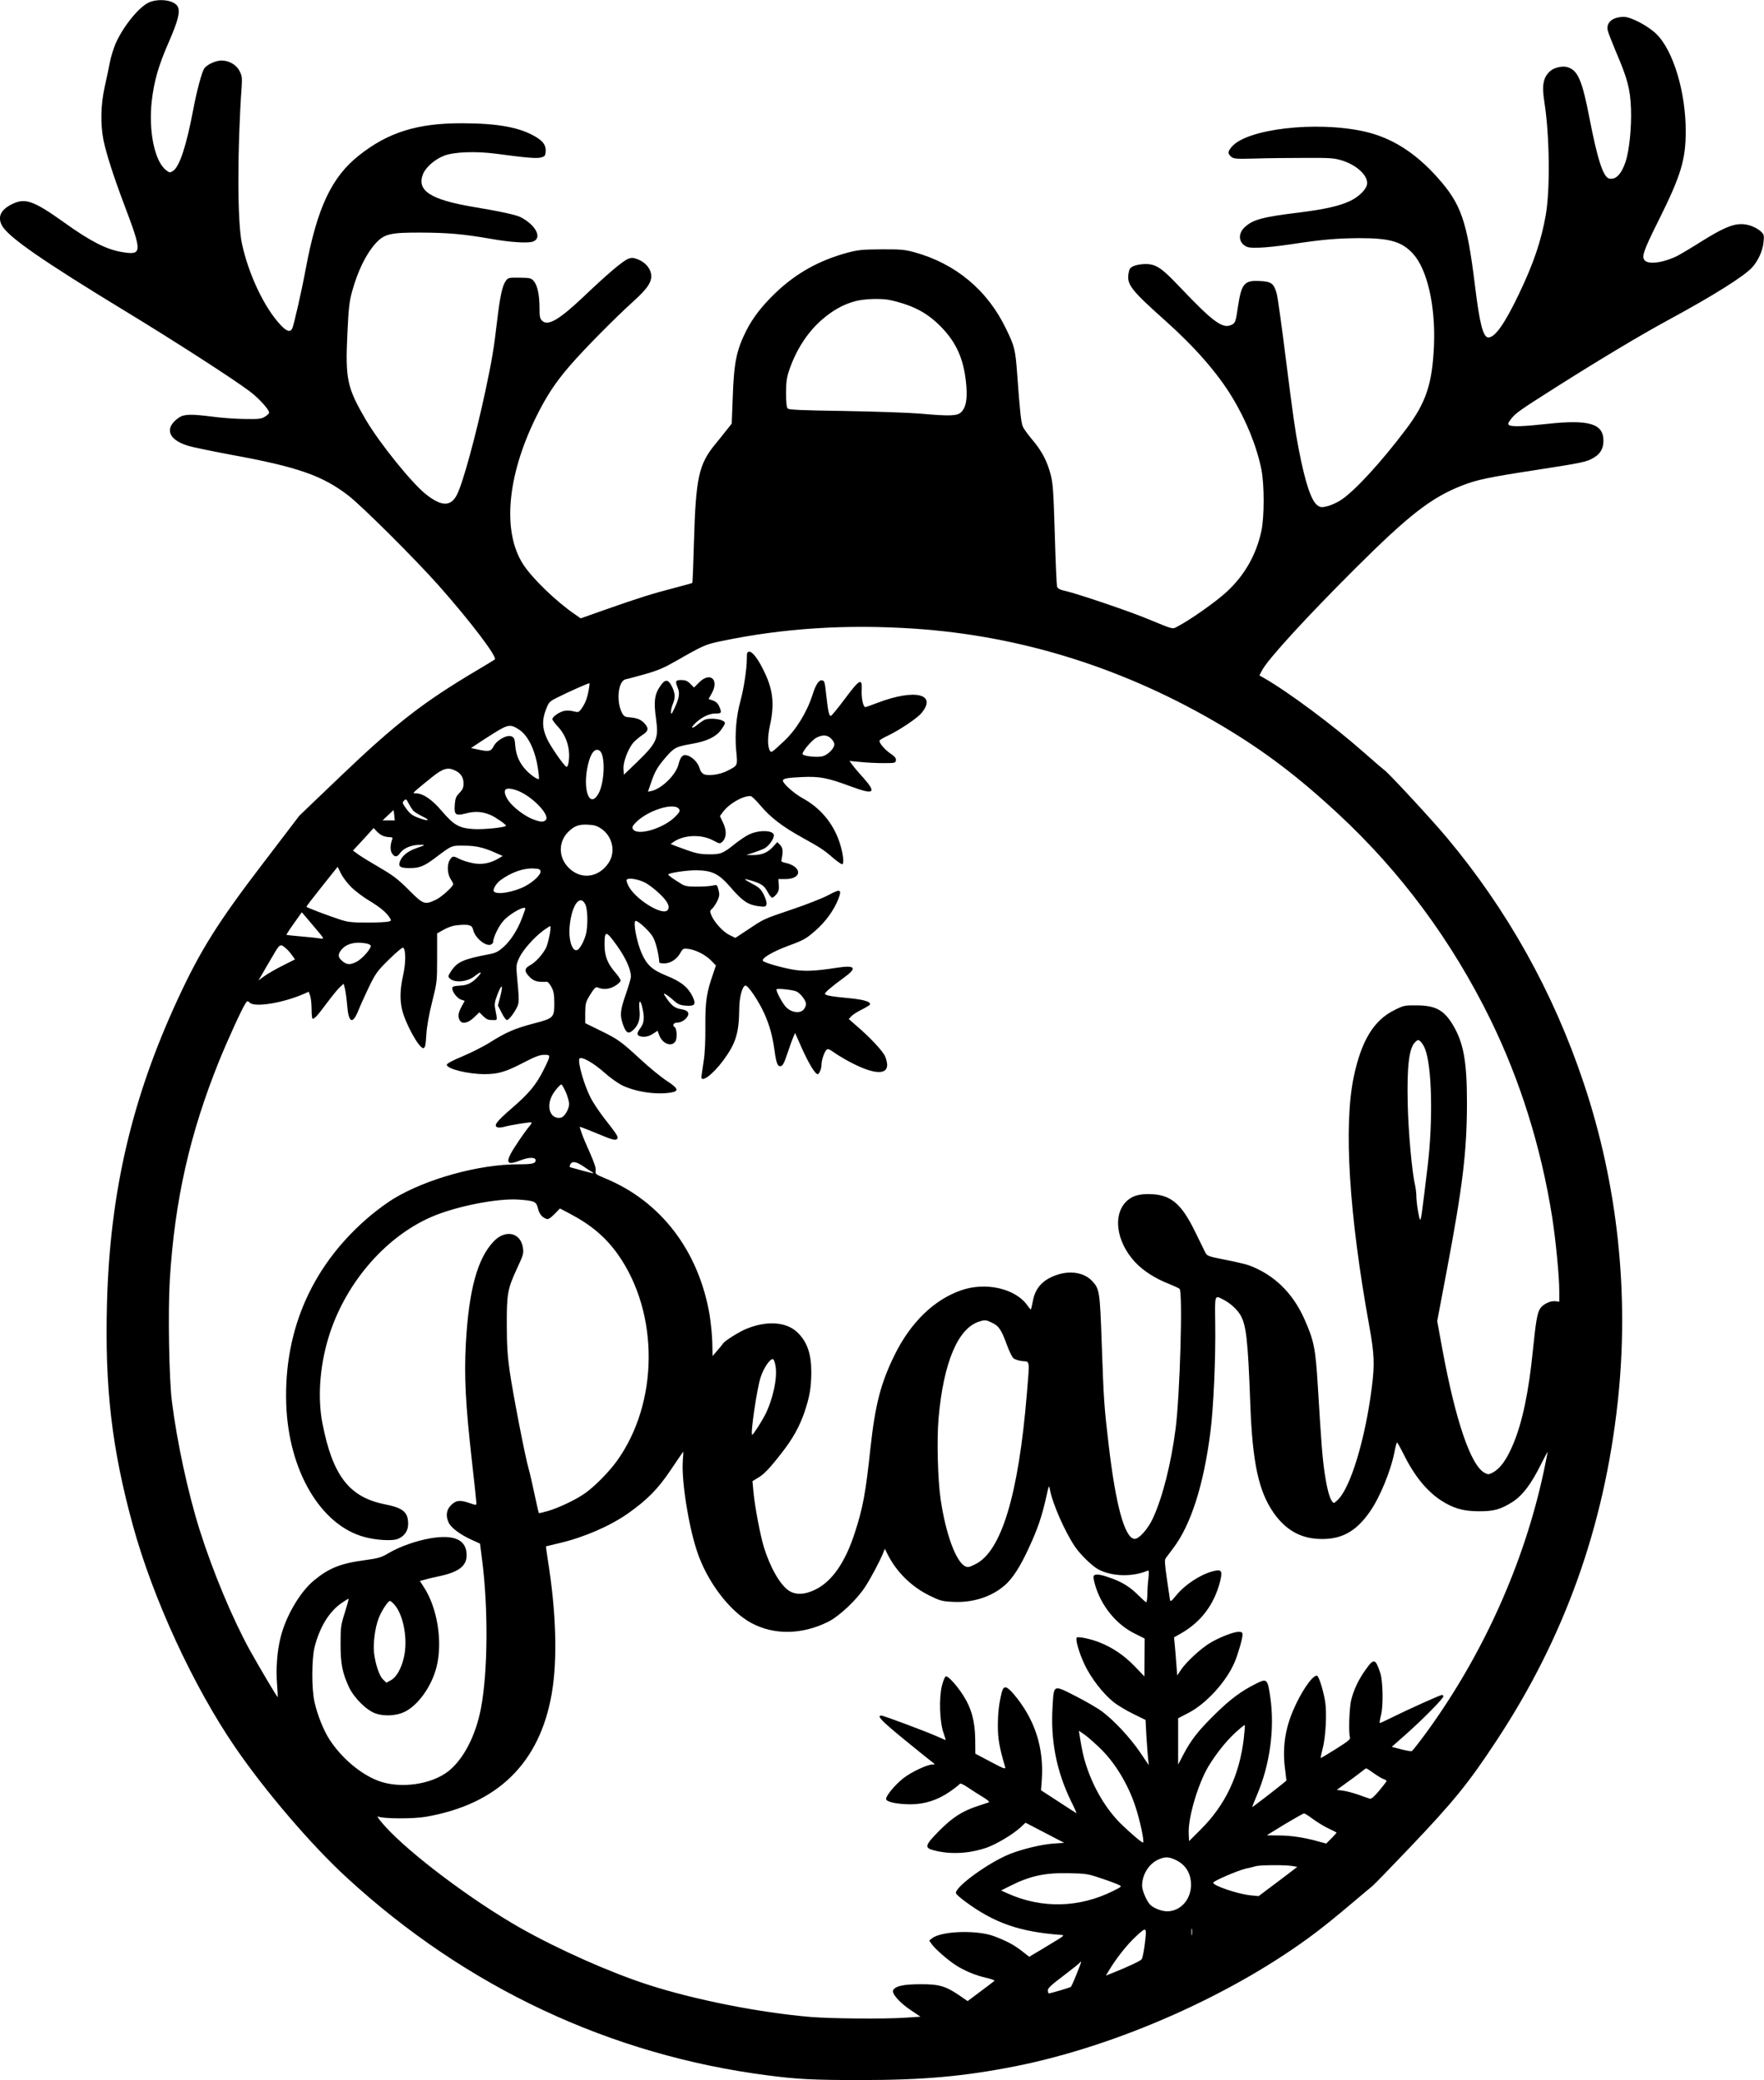 <?xml version="1.0" standalone="no"?>
<!DOCTYPE svg PUBLIC "-//W3C//DTD SVG 20010904//EN"
 "http://www.w3.org/TR/2001/REC-SVG-20010904/DTD/svg10.dtd">
<svg version="1.0" xmlns="http://www.w3.org/2000/svg"
 width="1370pt" height="1615pt" viewBox="0 0 1370 1615"
 preserveAspectRatio="xMidYMid meet">
<g transform="translate(0,1615) scale(0.1,-0.1)"
fill="#000000" stroke="none">
<path d="M1166 16135 c-76 -27 -202 -178 -266 -318 -15 -35 -36 -99 -45 -142
-8 -44 -27 -132 -41 -195 -32 -142 -35 -294 -10 -420 22 -106 80 -286 161
-500 142 -375 141 -394 -23 -366 -117 20 -242 84 -440 226 -241 172 -305 195
-407 146 -89 -44 -115 -98 -81 -165 47 -89 308 -271 961 -668 382 -232 827
-519 964 -621 71 -54 151 -141 151 -166 0 -6 -15 -21 -32 -31 -29 -18 -49 -20
-163 -18 -71 1 -182 9 -245 18 -165 21 -220 20 -260 -7 -115 -79 -87 -170 67
-218 37 -12 190 -43 338 -71 517 -94 710 -162 911 -317 108 -84 514 -488 700
-697 243 -274 458 -556 437 -575 -4 -4 -71 -44 -148 -90 -409 -243 -624 -410
-1047 -814 l-323 -309 -280 -367 c-353 -461 -490 -680 -665 -1059 -357 -771
-526 -1499 -549 -2356 -18 -658 37 -1129 200 -1725 157 -573 470 -1252 798
-1730 232 -338 591 -758 864 -1008 926 -852 2048 -1379 3272 -1536 230 -30
352 -36 721 -36 484 0 795 28 1194 106 800 158 1715 565 2349 1047 58 44 173
137 254 206 82 69 160 135 174 146 14 11 143 144 287 295 346 363 461 505 675
830 530 802 839 1663 945 2635 91 833 1 1684 -264 2475 -235 704 -593 1346
-1066 1910 -118 141 -465 515 -484 522 -4 2 -76 64 -160 138 -234 207 -585
468 -772 575 l-37 21 21 40 c46 87 344 412 723 790 418 416 588 549 829 644
115 45 205 64 563 119 375 58 405 64 460 97 53 30 77 74 76 136 -2 129 -114
162 -436 127 -190 -21 -275 -23 -296 -10 -12 8 -10 16 13 46 36 47 64 67 351
249 341 216 660 407 880 526 347 188 585 338 645 406 46 53 80 127 86 192 6
53 4 61 -17 82 -38 35 -99 60 -155 60 -71 0 -147 -33 -309 -134 -76 -48 -160
-98 -185 -111 -104 -53 -223 -71 -255 -38 -28 28 -13 73 109 317 170 342 208
465 208 686 1 303 -97 629 -228 756 -64 63 -199 134 -253 133 -88 -1 -137 -43
-125 -104 3 -16 33 -92 65 -169 89 -207 110 -286 116 -441 5 -142 -13 -323
-42 -411 -33 -98 -78 -143 -128 -130 -46 11 -90 148 -152 466 -57 297 -91 376
-173 399 -36 11 -97 -3 -128 -27 -58 -48 -71 -111 -50 -243 41 -256 46 -679
11 -879 -35 -199 -95 -376 -207 -610 -111 -232 -186 -340 -239 -340 -40 0 -68
107 -104 405 -62 502 -107 631 -291 837 -175 196 -361 312 -572 358 -374 82
-909 19 -1026 -120 -32 -38 -32 -51 -5 -76 20 -17 35 -19 183 -15 88 3 262 5
386 5 206 1 231 -1 296 -21 118 -38 206 -124 190 -189 -11 -42 -69 -96 -134
-126 -85 -39 -195 -63 -392 -88 -286 -35 -359 -55 -422 -113 -49 -45 -51 -107
-5 -141 24 -18 41 -21 116 -19 48 1 161 13 252 27 234 36 352 46 531 47 235 0
327 -28 413 -122 110 -122 174 -403 162 -709 -13 -301 -61 -446 -219 -655
-191 -253 -392 -472 -500 -545 -31 -21 -80 -43 -108 -50 -44 -11 -54 -10 -76
5 -49 32 -97 174 -148 440 -27 138 -44 258 -101 709 -30 241 -61 463 -69 494
-22 81 -41 96 -131 100 -121 7 -143 -19 -170 -196 -17 -116 -21 -129 -46 -142
-71 -38 -143 14 -417 303 -131 138 -176 167 -255 167 -33 0 -74 -7 -93 -16
-28 -13 -34 -22 -40 -61 -12 -84 22 -127 292 -368 225 -201 402 -404 514 -590
111 -183 191 -383 227 -562 23 -120 23 -367 -1 -478 -40 -183 -130 -342 -269
-470 -78 -73 -282 -217 -376 -266 -50 -26 -23 -32 -251 61 -141 58 -535 191
-623 211 -43 9 -61 18 -67 33 -4 12 -12 194 -18 406 -10 335 -14 395 -32 465
-27 104 -69 184 -142 270 -33 39 -66 84 -74 102 -14 31 -24 129 -44 408 -14
190 -20 216 -86 351 -144 301 -393 508 -714 596 -74 20 -106 23 -255 22 -151
-1 -181 -4 -267 -27 -219 -60 -396 -159 -556 -312 -103 -99 -174 -190 -226
-292 -76 -152 -96 -247 -105 -515 l-8 -207 -42 -53 c-23 -29 -62 -78 -87 -108
-127 -155 -150 -261 -164 -749 -5 -178 -11 -325 -13 -327 -1 -2 -65 -19 -140
-39 -171 -44 -278 -78 -529 -166 l-198 -70 -46 32 c-142 97 -327 275 -398 383
-166 251 -130 683 94 1141 82 167 153 276 269 409 106 123 350 370 490 496
115 104 148 156 137 216 -9 47 -49 89 -101 110 -38 14 -49 15 -77 4 -43 -18
-158 -115 -344 -292 -190 -180 -279 -233 -324 -188 -17 17 -20 33 -20 100 0
100 -16 174 -44 207 -21 24 -29 26 -111 27 -82 1 -89 0 -106 -24 -28 -37 -46
-122 -69 -318 -25 -215 -40 -301 -91 -541 -75 -350 -175 -715 -220 -802 -48
-94 -120 -93 -242 4 -107 84 -358 395 -463 573 -149 254 -163 318 -146 675 9
194 15 249 36 324 44 160 108 291 181 373 69 76 114 87 355 86 210 -1 326 -11
546 -49 145 -26 282 -35 322 -21 76 26 25 128 -95 190 -37 18 -153 44 -376 81
-326 56 -432 126 -382 253 22 54 92 115 164 143 78 30 246 36 406 15 232 -31
311 -38 346 -29 30 8 34 14 37 44 3 50 -17 80 -78 117 -123 73 -290 104 -570
105 -347 1 -575 -70 -801 -249 -214 -169 -326 -408 -414 -879 -34 -183 -94
-444 -106 -467 -16 -30 -44 -21 -92 31 -124 133 -246 389 -298 629 -36 163
-37 724 -2 1223 4 65 2 82 -17 118 -24 48 -81 81 -140 81 -45 0 -114 -32 -134
-62 -19 -29 -59 -177 -86 -323 -54 -283 -106 -439 -156 -472 -24 -15 -27 -15
-52 4 -91 67 -140 305 -113 542 19 156 51 269 131 452 74 170 91 239 70 278
-25 47 -132 65 -214 36z m5752 -2316 c178 -41 284 -98 392 -208 116 -120 172
-243 192 -425 14 -127 2 -199 -38 -237 -31 -29 -88 -31 -324 -10 -85 7 -347
16 -582 20 -330 5 -430 9 -440 19 -9 9 -13 46 -13 120 0 86 5 121 24 177 53
156 140 292 250 389 87 76 169 122 261 147 74 20 209 24 278 8z m182 -2550
c840 -56 1646 -311 2395 -757 325 -194 582 -388 895 -678 488 -452 884 -986
1185 -1599 231 -472 393 -989 479 -1530 29 -185 56 -464 56 -581 l0 -81 -27 4
c-41 6 -101 -23 -123 -59 -21 -35 -32 -96 -55 -323 -32 -320 -81 -555 -151
-723 -52 -125 -102 -195 -164 -227 -27 -14 -33 -14 -59 -1 -108 56 -227 406
-330 965 l-39 214 74 391 c123 650 157 926 157 1306 0 317 -26 463 -109 602
-70 116 -135 151 -279 152 -97 1 -103 0 -178 -38 -158 -79 -254 -236 -313
-516 -80 -379 -37 -1070 121 -1939 39 -218 42 -291 19 -473 -51 -403 -165
-779 -265 -874 -29 -28 -31 -28 -44 -10 -21 28 -41 106 -59 231 -16 113 -25
226 -51 660 -18 296 -30 355 -103 520 -91 207 -240 351 -436 422 -23 8 -104
27 -181 42 -139 28 -140 28 -157 62 -9 19 -45 91 -79 161 -102 208 -182 277
-329 286 -89 5 -147 -9 -190 -45 -121 -101 -96 -319 56 -483 63 -67 156 -127
264 -169 39 -16 75 -32 81 -38 26 -26 3 -826 -31 -1087 -35 -271 -101 -531
-175 -692 -39 -86 -112 -167 -146 -162 -75 10 -144 264 -198 724 -36 304 -39
347 -55 804 -14 395 -17 413 -74 474 -62 66 -171 84 -278 46 -107 -37 -165
-102 -183 -204 -6 -33 -13 -61 -15 -63 -1 -2 -13 12 -26 30 -91 132 -323 186
-515 119 -211 -73 -393 -250 -517 -502 -108 -219 -151 -386 -188 -725 -37
-347 -58 -461 -121 -655 -74 -230 -177 -378 -305 -441 -84 -42 -155 -44 -208
-9 -69 47 -146 182 -195 343 -27 90 -69 311 -79 420 l-8 87 41 25 c48 27 94
76 188 197 85 109 137 203 176 317 39 118 51 185 52 306 0 143 -32 237 -108
310 -86 83 -238 93 -398 27 -54 -22 -162 -90 -178 -111 -6 -10 -28 -36 -48
-59 l-35 -41 -2 103 c-1 56 -11 154 -21 218 -86 499 -380 882 -813 1060 -72
30 -76 33 -72 58 4 18 -9 58 -41 131 -26 57 -56 128 -66 157 l-18 53 22 -6
c12 -4 69 -27 127 -51 109 -46 134 -51 145 -34 8 13 -5 34 -101 156 -41 53
-90 126 -108 163 -50 97 -101 277 -86 301 13 22 109 -32 194 -108 43 -39 107
-84 140 -100 108 -51 267 -74 381 -54 61 11 51 33 -38 91 -43 28 -131 100
-195 159 -160 147 -180 162 -317 229 l-120 59 0 80 c1 74 3 83 39 142 30 48
43 61 55 56 44 -19 91 -16 136 10 25 15 45 34 45 42 0 9 -17 35 -38 59 -63 72
-86 129 -87 217 0 116 10 116 95 -2 69 -96 110 -187 110 -243 0 -12 -18 -74
-40 -137 -44 -127 -47 -161 -22 -234 24 -68 43 -78 81 -42 41 39 55 86 47 157
-7 73 7 85 22 18 19 -79 15 -121 -13 -159 -29 -39 -31 -55 -9 -64 32 -12 72
-5 106 18 l35 23 12 -33 c24 -67 96 -96 126 -50 16 24 12 101 -6 112 -20 12
-8 34 19 34 32 0 67 22 83 51 14 28 -2 45 -49 53 -48 7 -75 27 -113 82 -28 40
-29 45 -9 34 12 -6 40 -28 62 -48 32 -29 49 -36 92 -40 74 -6 85 10 52 76 -35
69 -89 112 -201 157 -109 44 -151 82 -191 172 -40 90 -70 253 -47 253 22 0
112 -84 135 -127 22 -40 46 -139 48 -195 0 -5 17 -8 39 -8 48 0 99 33 125 82
19 33 22 35 60 31 58 -7 135 -46 179 -91 l37 -38 -20 -60 c-53 -150 -63 -219
-62 -407 1 -112 -3 -213 -13 -275 -8 -53 -16 -106 -17 -117 -9 -60 85 8 170
123 96 130 121 211 123 393 0 93 22 178 47 187 19 6 101 -115 147 -215 42 -94
64 -174 80 -288 13 -97 24 -127 47 -123 17 2 27 22 53 98 17 52 38 110 46 128
l14 32 53 -120 c54 -119 103 -200 122 -200 13 0 30 43 30 73 0 31 18 89 34
110 14 18 18 17 76 -23 34 -23 98 -60 141 -81 163 -81 259 -83 259 -7 0 16 -7
45 -15 64 -16 40 -115 147 -217 234 l-66 58 19 21 c11 12 46 35 79 51 32 16
61 34 65 39 13 22 -44 40 -160 51 -139 13 -185 21 -188 34 -2 10 56 59 148
126 104 75 89 98 -51 77 -160 -25 -244 -30 -328 -18 -84 12 -242 56 -251 71
-12 20 75 71 198 117 117 43 137 54 207 115 83 72 148 163 181 249 29 75 16
80 -78 29 -43 -23 -169 -73 -280 -110 -229 -78 -216 -72 -345 -158 l-97 -64
-45 22 c-50 24 -118 98 -141 153 -13 32 -13 36 7 53 11 11 29 38 40 61 16 36
17 49 8 84 -11 41 -11 41 -48 33 -20 -5 -75 -8 -122 -8 -65 0 -92 4 -115 19
-69 42 -105 68 -105 75 0 12 143 34 221 33 122 -2 174 -28 268 -138 87 -101
132 -131 213 -141 50 -6 55 -5 61 15 3 13 -6 42 -21 74 -22 43 -37 57 -84 82
-77 41 -81 48 -17 29 83 -25 103 -39 130 -88 13 -25 29 -46 36 -46 6 0 21 12
33 27 17 21 21 38 18 73 l-3 45 56 0 c93 0 128 53 67 98 -15 11 -44 23 -65 27
-23 4 -37 11 -35 19 15 69 13 97 -9 120 l-22 23 -37 -40 c-41 -44 -88 -62
-160 -61 l-45 1 55 17 c30 10 69 25 87 34 33 17 73 73 73 101 0 41 -115 45
-195 6 -23 -11 -70 -43 -105 -70 -95 -77 -113 -84 -205 -83 -78 0 -110 9 -259
65 l-38 15 23 16 c79 56 217 61 307 12 50 -27 53 -27 71 -11 33 30 36 87 7
147 l-25 53 20 27 c47 67 157 131 218 128 9 0 42 -32 74 -70 79 -94 169 -164
322 -249 151 -84 171 -97 246 -162 31 -26 62 -48 69 -48 19 0 7 92 -23 179
-51 145 -149 261 -288 336 -64 36 -149 112 -149 134 0 16 34 23 150 28 136 6
194 -5 378 -73 181 -67 202 -52 97 67 -37 40 -76 87 -87 103 l-21 28 84 -8
c46 -5 127 -9 179 -9 90 0 95 1 98 22 2 16 -8 29 -42 52 -44 30 -86 79 -86 99
0 6 30 24 67 41 88 42 224 133 258 173 126 150 -48 192 -338 82 -49 -19 -92
-34 -97 -34 -16 0 -31 69 -28 132 5 97 -15 87 -130 -67 -53 -71 -102 -131
-109 -133 -14 -4 -23 37 -37 168 -10 96 -13 105 -33 108 -24 3 -48 -34 -73
-113 -43 -135 -129 -274 -222 -360 -93 -87 -98 -91 -108 -75 -20 33 -20 106
-1 195 36 161 26 273 -39 410 -47 101 -94 165 -120 165 -18 0 -20 -7 -20 -57
0 -76 -24 -231 -49 -323 -33 -117 -45 -258 -34 -385 12 -124 15 -116 -69 -160
-54 -28 -141 -41 -179 -27 -17 7 -29 23 -37 50 -13 44 -58 88 -99 98 -31 8
-49 -12 -64 -72 -21 -82 -134 -191 -213 -206 l-24 -5 23 67 c32 93 48 121 114
199 67 77 80 84 206 106 115 20 185 54 224 107 17 23 31 47 31 53 0 31 -118
47 -163 24 -12 -7 -35 -23 -50 -35 -38 -32 -57 -31 -27 1 48 51 114 85 163 85
51 0 54 4 33 54 -10 24 -25 38 -49 47 l-34 12 23 41 c63 109 -11 174 -97 87
l-39 -39 -29 29 c-23 23 -39 29 -70 29 -46 0 -49 -8 -27 -62 17 -41 11 -79
-27 -159 -21 -45 -25 -49 -26 -28 -1 15 6 43 14 62 21 50 19 85 -7 137 -30 60
-54 59 -94 -2 -41 -61 -48 -118 -29 -250 21 -154 7 -185 -151 -338 l-99 -95
-3 44 c-4 55 38 164 81 210 18 18 49 44 70 57 45 30 47 52 7 93 -29 28 -54 37
-125 43 -23 2 -34 11 -47 38 -44 92 -26 244 31 256 14 2 82 21 151 40 99 28
149 50 240 102 213 122 229 129 355 155 479 100 971 131 1495 96z m-2529 -483
c-11 -61 -30 -106 -60 -145 -17 -22 -22 -23 -60 -13 -27 6 -54 7 -75 1 -39
-11 -86 -45 -86 -63 0 -7 20 -33 44 -59 70 -76 100 -183 80 -286 -4 -17 -10
-28 -15 -25 -24 14 -128 166 -152 221 -36 81 -38 141 -8 221 23 60 27 65 85
94 82 42 250 117 254 113 2 -2 -1 -28 -7 -59z m-538 -302 c70 -46 126 -164
146 -309 6 -38 8 -71 6 -73 -7 -8 -62 29 -96 65 -53 55 -81 117 -87 191 -4 54
-8 65 -28 74 -35 16 -113 -26 -139 -74 -22 -43 -38 -46 -125 -27 l-52 11 39
26 c21 15 83 54 138 89 112 70 130 72 198 27z m2422 -69 c14 -13 25 -33 25
-44 0 -30 -47 -79 -88 -92 -41 -12 -153 -1 -159 16 -5 17 70 107 107 127 48
25 86 23 115 -7z m-1799 -93 c47 -30 41 -245 -8 -334 -69 -122 -126 31 -82
222 21 94 55 135 90 112z m-1116 -157 c41 -21 60 -53 60 -99 0 -31 -7 -47 -32
-73 -27 -27 -32 -42 -36 -91 -6 -80 6 -88 89 -67 68 18 124 14 187 -12 38 -16
121 -73 122 -84 0 -13 -176 -31 -252 -26 -112 7 -154 31 -245 138 -77 91 -147
139 -202 139 -26 1 -26 1 9 32 19 16 71 59 115 94 87 70 125 80 185 49z m505
-165 c108 -53 224 -180 195 -215 -17 -20 -40 -19 -101 4 -64 25 -151 90 -189
143 -31 43 -39 83 -17 92 19 8 67 -2 112 -24z m-837 -143 c9 -10 41 -30 71
-45 70 -33 49 -41 -29 -12 -48 18 -66 32 -94 70 -32 44 -33 49 -18 64 15 15
18 13 35 -21 11 -21 27 -46 35 -56z m2066 11 c9 -14 4 -25 -28 -57 -91 -93
-295 -154 -330 -99 -8 14 -5 24 19 49 92 97 303 163 339 107z m-2212 -48 l4
-40 -48 0 -47 0 42 40 c23 22 43 40 43 40 1 0 4 -18 6 -40z m1609 -105 c87
-61 112 -179 56 -264 -78 -118 -219 -134 -313 -36 -78 80 -78 199 -1 276 47
46 83 60 153 56 49 -2 71 -9 105 -32z m-1696 -55 c15 -6 38 -10 52 -10 18 0
24 -4 20 -14 -17 -45 -18 -87 -3 -111 21 -33 40 -32 65 4 24 33 80 58 136 61
65 3 64 0 -10 -25 -73 -25 -120 -65 -132 -114 -8 -31 10 -41 78 -41 78 0 112
14 199 79 131 99 125 96 225 95 92 0 155 -15 249 -58 l50 -22 -35 -21 c-64
-37 -131 -49 -201 -34 -34 7 -79 21 -100 32 -48 25 -54 24 -74 -7 -23 -35 -21
-106 5 -148 12 -18 21 -36 21 -40 0 -19 -92 -102 -135 -122 -87 -41 -97 -37
-210 76 -83 83 -121 112 -220 170 -66 38 -141 84 -167 102 l-47 34 81 87 80
88 24 -26 c13 -14 35 -30 49 -35z m-245 -400 c31 -30 92 -76 136 -102 84 -51
132 -90 159 -131 15 -24 15 -26 -6 -32 -12 -4 -86 -8 -163 -8 -119 0 -152 3
-211 22 -101 33 -265 95 -265 101 0 4 54 74 121 158 l121 152 26 -52 c14 -29
51 -78 82 -108z m1468 124 c4 -25 -58 -83 -122 -116 -92 -47 -223 -68 -241
-38 -9 15 20 63 52 86 80 59 176 94 253 91 48 -2 55 -5 58 -23z m808 -85 c27
-13 76 -50 110 -82 68 -63 90 -105 70 -132 -38 -53 -267 92 -310 197 -12 28
-13 38 -3 42 23 10 85 -2 133 -25z m-461 -169 c17 -33 22 -135 10 -212 -8 -52
-44 -127 -68 -142 -40 -24 -73 71 -63 181 15 162 79 254 121 173z m-465 -35
c0 -2 -11 -34 -25 -71 -35 -93 -87 -175 -145 -227 -40 -36 -60 -46 -112 -56
-200 -38 -247 -59 -295 -132 -23 -35 -25 -42 -11 -55 37 -37 136 -29 193 16
52 41 66 38 24 -6 -46 -49 -82 -65 -142 -67 -37 -2 -53 -6 -54 -17 -5 -25 36
-81 67 -91 l29 -10 -25 -46 c-26 -50 -29 -74 -14 -104 18 -33 64 -24 111 21
l42 40 30 -30 c23 -23 38 -30 69 -30 45 0 42 -10 23 93 -6 30 -2 53 20 110 34
85 44 73 20 -22 l-18 -68 29 -56 c15 -32 34 -57 41 -57 14 0 53 49 78 99 18
36 18 54 -1 257 -6 63 -4 78 18 126 28 61 116 160 189 214 28 20 51 35 53 33
9 -10 -16 -134 -34 -170 -28 -53 -81 -111 -124 -134 -45 -25 -46 -47 -2 -91
33 -33 58 -40 134 -37 7 1 23 -18 35 -41 17 -32 22 -58 22 -122 0 -116 -4
-120 -161 -161 -147 -39 -212 -67 -338 -146 -48 -31 -144 -79 -212 -108 -76
-31 -124 -57 -124 -66 0 -32 164 -73 294 -73 105 0 163 17 305 91 89 46 124
59 158 59 52 0 52 -1 -4 -115 -59 -118 -114 -184 -247 -299 -121 -104 -145
-137 -112 -149 8 -3 29 -2 48 3 56 16 211 40 216 35 3 -3 -4 -15 -15 -28 -32
-36 -129 -178 -150 -222 -34 -68 -13 -81 77 -45 67 26 120 27 120 1 0 -25 -26
-31 -135 -31 -305 0 -711 -112 -968 -267 -43 -26 -120 -82 -171 -124 -453
-376 -682 -884 -663 -1468 17 -521 269 -947 612 -1036 87 -23 204 -30 248 -16
54 18 87 63 87 117 0 94 -38 126 -185 155 -274 56 -402 223 -481 629 -37 191
-22 427 42 647 122 422 438 796 806 955 190 82 510 145 675 134 125 -9 138
-15 151 -68 11 -45 31 -69 66 -82 13 -5 30 5 62 37 l43 44 78 -41 c165 -87
278 -183 373 -317 321 -456 317 -1151 -10 -1604 -63 -87 -178 -203 -252 -253
-71 -49 -195 -107 -276 -132 -41 -12 -75 -20 -77 -18 -2 2 -17 68 -34 148 -17
80 -37 168 -45 195 -25 81 -123 587 -147 755 -17 118 -23 204 -23 360 -1 244
6 283 79 440 50 108 53 118 46 164 -19 117 -136 142 -226 48 -127 -132 -194
-377 -217 -794 -14 -257 -2 -477 47 -911 19 -170 35 -317 35 -327 0 -18 -2
-18 -60 2 -72 24 -102 19 -142 -24 -32 -35 -37 -81 -13 -131 19 -40 91 -93
177 -132 l66 -30 16 -125 c49 -380 45 -873 -9 -1155 -41 -213 -135 -393 -251
-486 -134 -106 -379 -140 -548 -75 -137 52 -284 177 -377 320 -45 69 -93 188
-116 289 -24 104 -23 339 1 432 40 152 110 268 205 336 30 21 56 37 58 35 2
-2 -11 -50 -29 -107 -31 -97 -33 -113 -33 -244 0 -155 14 -223 65 -334 41 -86
138 -182 210 -206 67 -22 159 -17 221 13 106 51 211 198 249 348 50 195 7 463
-100 624 l-29 45 42 11 c23 7 76 19 118 28 145 32 205 80 203 164 -1 117 -97
160 -282 128 -111 -19 -240 -65 -324 -115 -56 -33 -77 -40 -187 -55 -188 -25
-278 -62 -395 -159 -107 -90 -215 -274 -256 -437 -28 -108 -38 -249 -28 -369
4 -52 6 -96 5 -98 -4 -3 -149 243 -218 367 -135 246 -286 608 -388 930 -91
289 -176 682 -216 1000 -22 173 -31 702 -16 945 38 616 155 1134 384 1700 65
160 174 399 203 443 15 23 16 23 35 6 41 -37 259 -1 421 70 l36 16 11 -32 c6
-17 11 -64 11 -104 0 -41 4 -74 8 -74 16 0 40 27 109 120 39 52 84 108 101
124 l31 28 10 -38 c5 -22 13 -78 17 -126 11 -142 42 -156 88 -42 15 38 53 121
83 184 52 105 63 121 156 212 59 58 104 95 109 90 21 -21 20 -118 -1 -214 -24
-109 -26 -182 -10 -260 23 -108 135 -312 168 -306 13 3 17 22 22 103 4 64 20
156 45 255 38 152 39 158 39 344 l0 189 52 29 c36 20 72 32 112 35 83 8 108 0
116 -37 13 -60 94 -128 135 -115 11 4 20 13 20 20 0 37 45 129 83 169 51 55
167 118 167 91z m-1571 -227 c2 -6 -8 -8 -25 -4 -16 3 -80 10 -142 15 -62 5
-115 11 -117 13 -2 1 24 42 58 89 l61 86 80 -94 c45 -52 83 -99 85 -105z m340
-44 c17 -4 31 -12 31 -18 -1 -27 -71 -105 -114 -125 -50 -25 -77 -22 -113 12
-27 24 -29 44 -7 76 38 53 111 73 203 55z m-624 -41 c11 -10 31 -32 43 -50
l23 -32 -93 -47 c-51 -25 -115 -62 -142 -81 l-49 -35 23 38 c12 22 49 85 82
141 64 110 63 109 113 66z m3963 -332 c32 -17 72 -71 72 -97 0 -13 -10 -34
-21 -45 -29 -29 -90 -21 -131 18 -26 24 -78 118 -78 141 0 11 134 -4 158 -17z
m4878 -441 c55 -131 65 -557 21 -920 -44 -365 -50 -410 -57 -410 -8 0 -30 130
-30 183 0 23 -5 62 -10 85 -24 101 -52 412 -57 627 -7 295 10 440 59 485 21
19 23 19 41 3 10 -10 25 -33 33 -53z m-6672 -339 c14 -32 26 -74 26 -93 0 -40
-37 -101 -64 -106 -78 -15 -116 77 -70 169 16 33 63 89 74 89 4 0 19 -26 34
-59z m140 -579 c21 -15 48 -33 60 -39 12 -7 17 -13 13 -13 -7 0 -105 26 -175
46 -10 3 -10 9 -2 25 14 26 47 20 104 -19z m4966 -1032 c52 -26 104 -73 131
-116 48 -78 61 -196 79 -689 17 -462 64 -683 183 -853 89 -126 198 -191 338
-200 176 -11 295 49 406 208 80 113 167 324 195 476 7 35 15 64 18 64 3 0 25
-39 49 -87 83 -168 177 -285 287 -359 97 -64 175 -87 294 -88 122 -1 175 14
269 74 76 49 143 138 216 285 30 60 55 106 55 102 0 -4 -14 -71 -30 -149 -151
-710 -470 -1422 -910 -2027 -58 -79 -110 -145 -115 -147 -6 -3 -43 4 -83 14
l-73 19 113 100 c133 118 288 276 288 292 0 6 -5 11 -11 11 -14 0 -271 -116
-393 -177 -48 -24 -90 -43 -91 -41 -2 2 3 32 12 68 17 74 13 260 -7 320 -38
114 -50 117 -114 26 -56 -78 -93 -157 -113 -239 -14 -63 -20 -248 -9 -285 6
-16 -11 -30 -108 -91 -62 -39 -116 -71 -118 -71 -3 0 4 33 14 73 25 93 34 282
19 370 -17 96 -50 197 -64 197 -37 0 -125 -130 -186 -275 -60 -142 -80 -281
-63 -432 l13 -108 -33 -27 c-51 -42 -227 -178 -232 -178 -2 0 14 41 35 90 101
235 140 514 105 760 -21 145 -26 150 -110 108 -118 -59 -202 -122 -319 -237
-129 -127 -185 -197 -247 -315 l-40 -77 0 180 0 180 83 43 c137 72 292 242
356 393 26 62 61 182 61 212 0 19 -6 23 -30 23 -41 0 -150 -43 -223 -87 -73
-44 -185 -148 -225 -208 l-29 -44 -7 87 c-3 48 -9 114 -12 148 l-6 61 53 30
c156 89 257 222 304 401 20 79 13 96 -34 87 -97 -17 -234 -103 -306 -192 -40
-49 -45 -52 -49 -31 -2 13 -13 86 -24 163 -16 109 -18 144 -9 156 7 9 34 45
60 80 136 180 235 489 287 896 25 193 42 577 38 846 -3 229 -6 222 62 187z
m-1794 -181 c52 -24 72 -56 114 -171 17 -47 40 -94 50 -103 11 -10 42 -20 70
-23 60 -5 57 15 35 -254 -65 -785 -198 -1224 -400 -1323 -50 -25 -59 -26 -81
-15 -72 39 -150 255 -189 521 -22 153 -30 458 -16 624 38 436 151 705 319 755
42 13 52 12 98 -11z m-1683 -335 c16 -91 -19 -255 -80 -378 -28 -54 -93 -156
-101 -156 -16 0 36 356 65 445 24 75 75 149 97 142 6 -2 15 -26 19 -53z m-720
-737 c-11 -149 42 -494 109 -697 77 -238 256 -474 428 -564 175 -92 389 -88
590 11 85 42 219 166 287 269 40 59 121 211 143 269 l12 30 25 -50 c68 -132
182 -244 319 -312 83 -41 100 -46 180 -50 156 -9 302 37 406 127 62 53 123
148 190 295 66 142 100 242 132 385 22 100 23 103 30 65 20 -109 116 -327 195
-444 43 -63 136 -153 183 -177 106 -55 261 -59 379 -10 13 6 14 -2 8 -61 -5
-37 -8 -94 -8 -125 -1 -32 -5 -58 -9 -58 -4 0 -30 23 -57 50 -63 64 -122 102
-205 133 -81 30 -122 38 -140 27 -11 -7 -10 -19 4 -72 46 -164 164 -310 308
-381 l78 -39 -1 -147 -1 -147 -79 82 c-80 82 -165 140 -267 181 -62 26 -169
49 -179 39 -13 -13 17 -118 60 -209 50 -106 143 -226 225 -292 31 -25 100 -66
153 -92 l96 -47 6 -118 c4 -65 10 -144 13 -176 l6 -57 -67 99 c-77 113 -200
246 -295 317 -36 27 -129 81 -208 121 -173 88 -167 91 -177 -80 -17 -265 30
-505 144 -738 26 -52 44 -93 41 -92 -4 2 -67 42 -141 91 l-134 87 6 78 c18
254 -54 475 -219 670 -54 63 -77 67 -91 15 -22 -85 -31 -162 -31 -264 0 -100
12 -168 56 -317 6 -21 -6 -17 -112 39 l-119 63 -1 115 c-2 138 -30 240 -94
339 -52 81 -118 152 -135 146 -7 -3 -21 -37 -30 -75 -23 -93 -17 -278 12 -361
11 -32 19 -58 17 -58 -2 0 -29 12 -61 26 -89 40 -421 164 -438 164 -38 0 -2
-39 173 -182 104 -85 202 -164 218 -176 28 -21 28 -21 6 -22 -41 0 -165 -59
-224 -105 -67 -52 -140 -141 -136 -164 4 -22 83 -39 185 -40 111 -1 215 32
311 99 39 27 73 54 77 60 4 6 30 -6 65 -30 32 -22 84 -55 116 -74 36 -22 52
-37 43 -40 -8 -3 -48 -16 -90 -30 -116 -38 -193 -88 -297 -193 -110 -112 -115
-130 -37 -150 130 -33 272 -25 407 21 77 27 204 103 263 157 l40 37 150 -78
150 -78 -86 -6 c-92 -7 -237 -42 -334 -80 -169 -67 -437 -263 -420 -307 3 -8
34 -35 69 -61 228 -169 424 -237 745 -261 32 -2 29 -5 -74 -67 -59 -36 -122
-74 -140 -84 l-31 -19 -54 42 c-61 48 -117 79 -217 117 -132 51 -414 42 -485
-16 l-21 -17 21 -30 c26 -36 118 -117 182 -159 65 -43 157 -82 239 -100 40 -9
69 -20 64 -24 -4 -4 -53 -41 -108 -82 l-100 -75 -62 43 c-107 73 -159 89 -303
88 -130 0 -193 -13 -213 -45 -15 -25 50 -99 139 -158 l73 -49 -122 -8 c-166
-11 -573 -7 -732 6 -393 33 -899 133 -1261 250 -297 96 -695 273 -991 440
-374 212 -858 575 -1053 791 -41 46 -66 79 -55 75 44 -18 271 -19 372 -2 558
97 884 416 978 955 46 266 35 636 -31 1044 -9 54 -14 99 -13 101 2 1 49 12
104 25 189 44 392 132 532 230 151 107 233 190 333 339 52 78 96 141 97 142 1
0 -1 -33 -4 -73z m-2237 -1119 c70 -84 103 -273 70 -410 -20 -84 -57 -150 -99
-173 l-36 -20 -26 25 c-29 27 -59 117 -70 206 -8 74 7 193 35 267 21 57 73
137 89 137 5 0 22 -15 37 -32z m6594 -1035 c-34 -287 -143 -517 -335 -708
l-90 -90 -3 59 c-6 121 72 385 153 521 61 100 134 192 207 260 39 36 73 63 75
61 3 -2 -1 -48 -7 -103z m-1103 -90 c110 -111 206 -272 261 -439 35 -106 70
-269 60 -280 -6 -5 -94 69 -171 144 -115 113 -213 276 -271 455 -22 68 -30
103 -52 236 l-5 33 48 -33 c26 -19 85 -71 130 -116z m2114 -182 c30 -21 64
-42 77 -45 13 -4 22 -12 20 -16 -2 -5 -28 -39 -58 -75 -35 -42 -60 -64 -70
-61 -8 2 -48 16 -89 31 -41 14 -96 29 -122 32 l-47 6 76 55 c42 30 93 68 112
83 19 16 37 29 41 29 3 0 30 -17 60 -39z m-479 -351 c29 -22 82 -55 118 -73
36 -17 67 -33 70 -35 2 -1 -15 -21 -38 -44 l-42 -42 -67 18 c-106 30 -210 45
-307 45 l-88 1 138 85 c77 46 145 84 151 85 7 0 36 -18 65 -40z m-1085 -311
c93 -34 143 -106 143 -203 0 -115 -82 -206 -186 -206 -39 0 -99 22 -128 48
-28 25 -66 112 -66 151 0 85 52 169 124 202 47 21 73 23 113 8z m928 -57 l40
-7 -65 -50 c-36 -28 -103 -78 -150 -113 l-85 -64 -62 6 c-100 10 -298 77 -290
99 4 14 188 93 250 108 29 6 66 15 82 20 38 9 227 10 280 1z m-1480 -97 c61
-20 121 -43 135 -50 24 -12 23 -13 -45 -47 -262 -131 -552 -138 -815 -21 l-55
25 66 33 c155 79 271 105 459 101 138 -3 150 -5 255 -41z m702 -437 c-2 -13
-4 -3 -4 22 0 25 2 35 4 23 2 -13 2 -33 0 -45z m-367 -79 c-7 -54 -17 -104
-24 -112 -11 -13 -104 -57 -219 -103 l-58 -23 22 37 c56 94 140 201 209 265
87 81 88 81 70 -64z m-529 -227 c-20 -51 -40 -95 -44 -98 -7 -7 -169 -55 -174
-51 -1 2 -4 12 -5 23 -2 15 26 42 119 112 67 51 125 97 129 103 3 6 8 9 10 7
2 -2 -14 -45 -35 -96z"/>
</g>
</svg>
